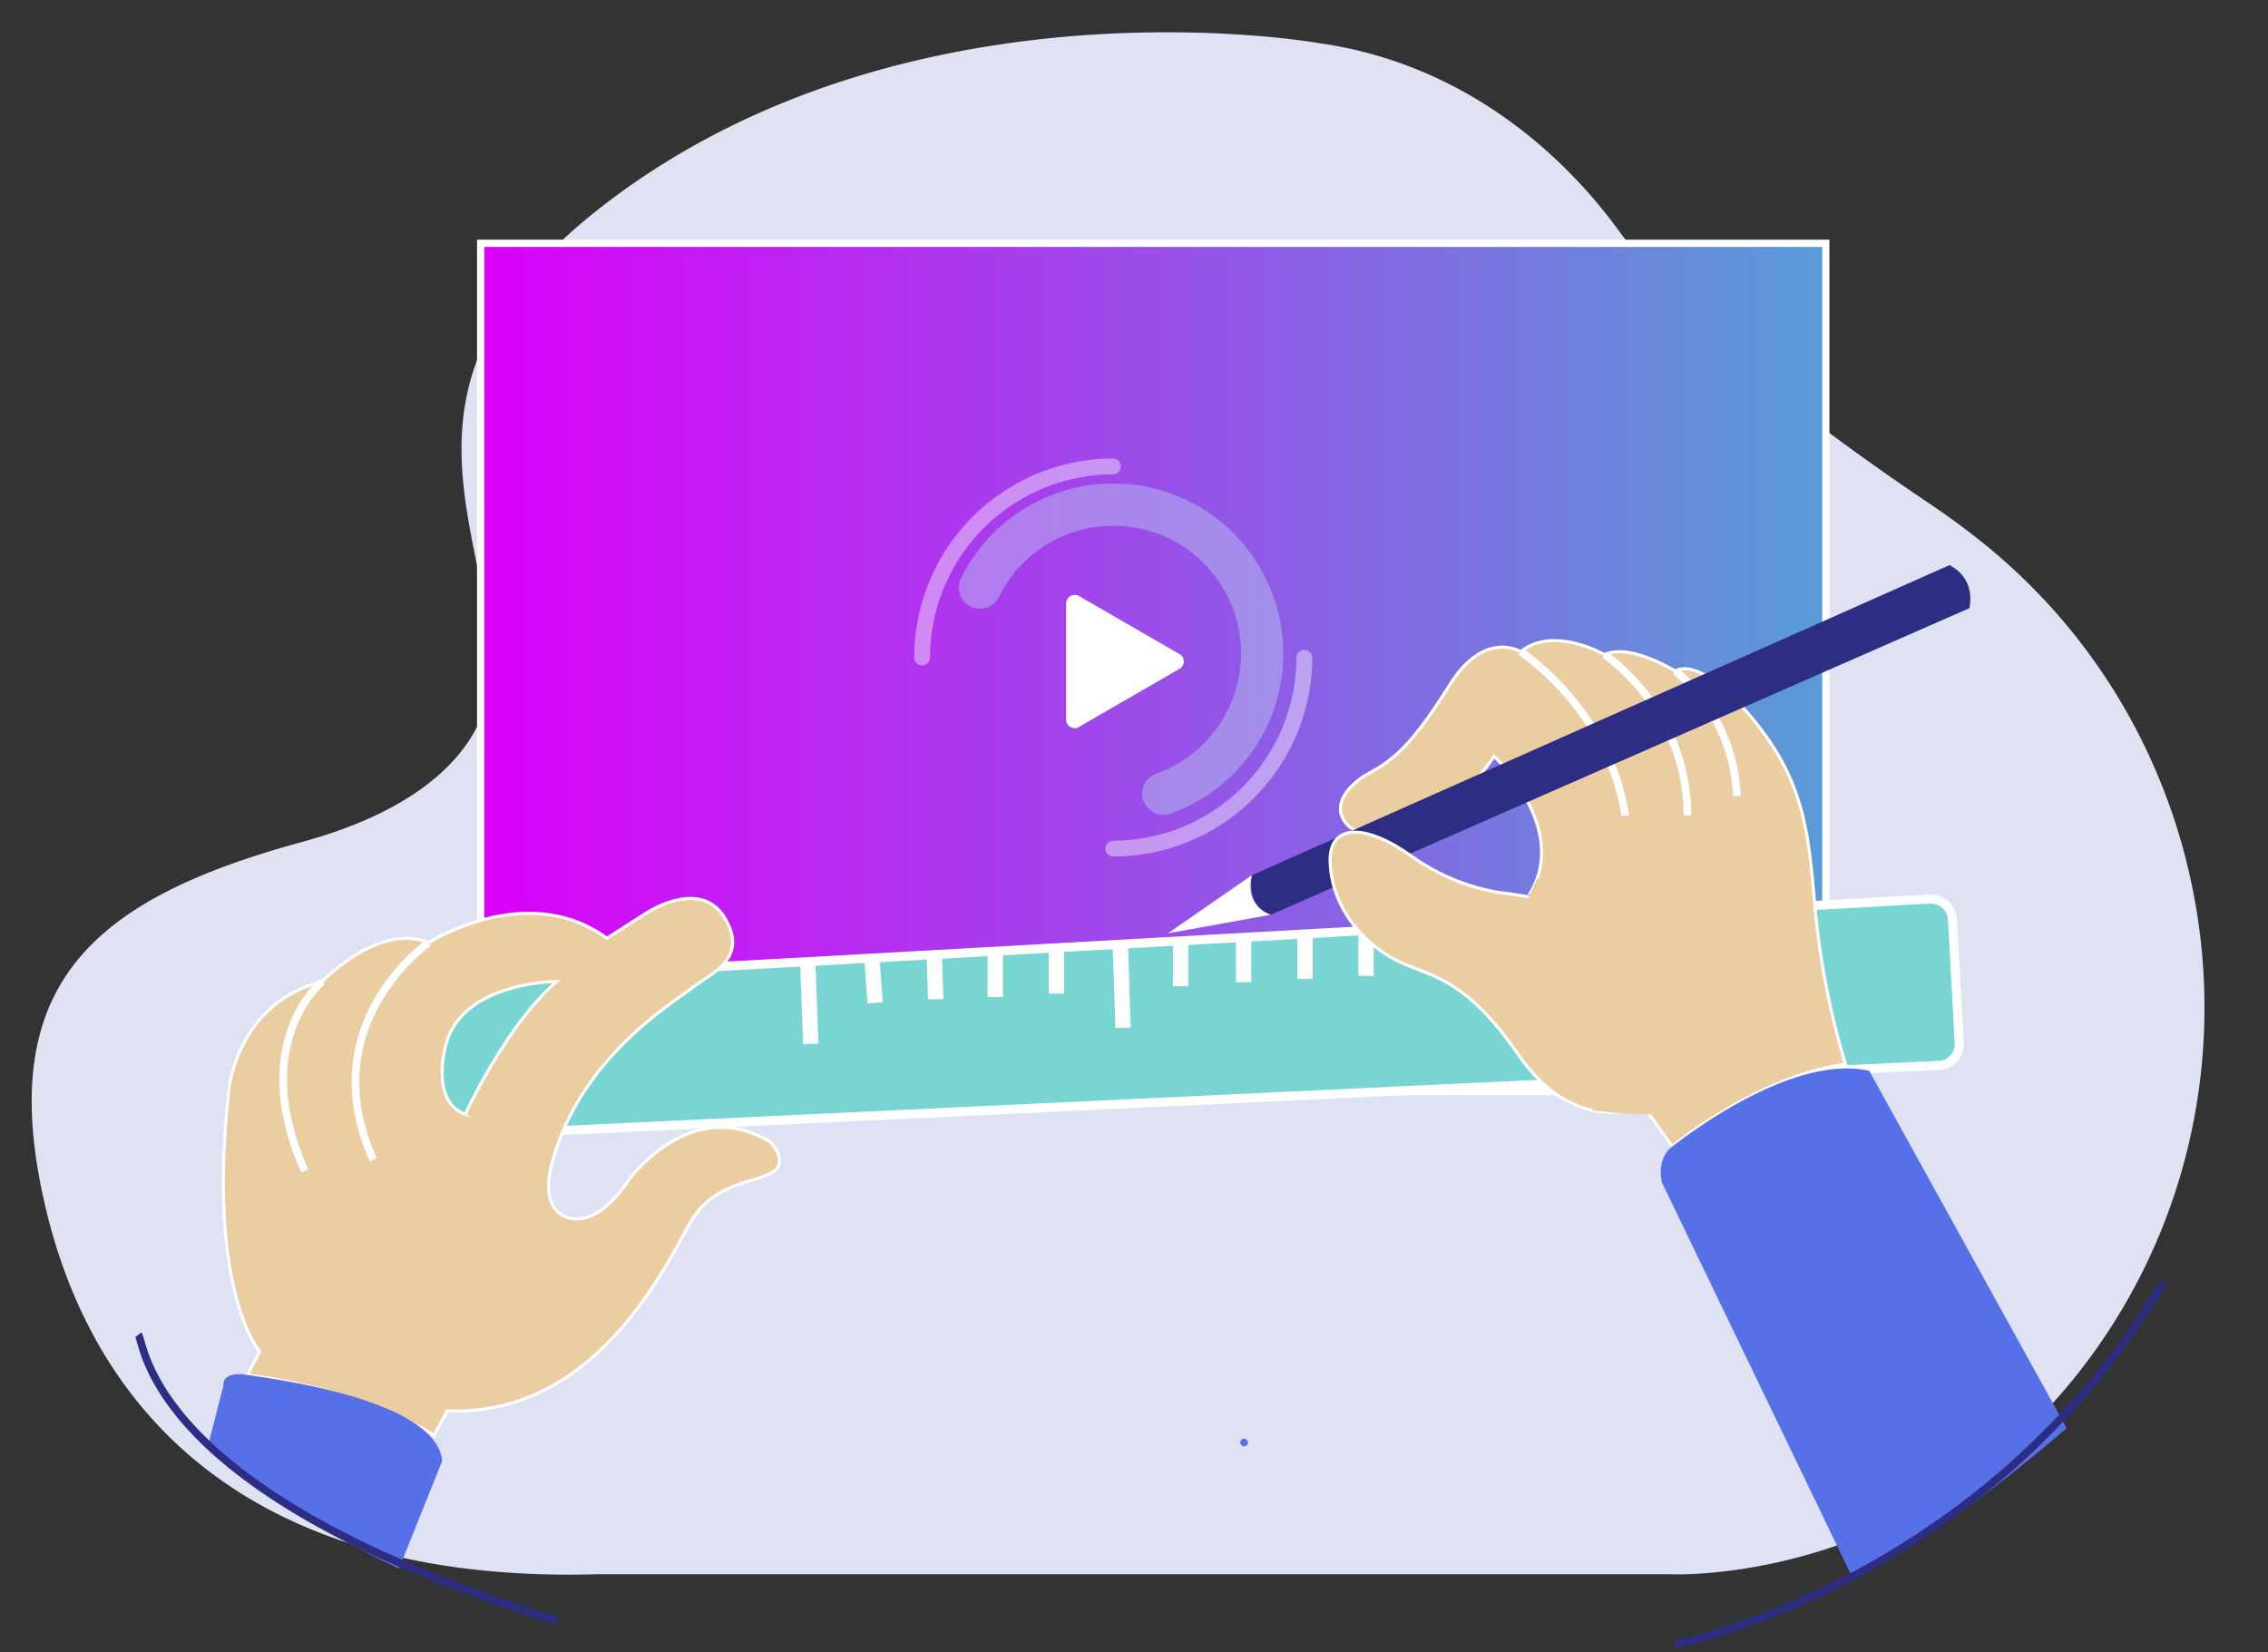 <svg id="Capa_1" data-name="Capa 1" xmlns="http://www.w3.org/2000/svg" viewBox="0 0 1032.69 752.41"><rect x="0" y="0" width="1032.69" height="752.41" fill="#333333" stroke="none"/><defs><style>.cls-12,.cls-13,.cls-14{stroke:#fff}.cls-12,.cls-13,.cls-14,.cls-17{stroke-miterlimit:10}.cls-3{fill:#fff}.cls-4{fill:#2d2e83}.cls-6{fill:#75cfbd}.cls-13,.cls-14,.cls-17{fill:none}.cls-12{fill:#ebcda2;stroke-width:1.4px}.cls-13,.cls-17{stroke-width:3.5px}.cls-14{stroke-width:6.98px}.cls-15{fill:#5670e7}.cls-17{stroke:#2d2e83}</style><linearGradient id="Degradado_sin_nombre_116" x1="218.86" y1="302.95" x2="831.34" y2="302.95" gradientUnits="userSpaceOnUse"><stop offset="0" stop-color="#db00fa"/><stop offset="1" stop-color="#589cd7"/></linearGradient></defs><path d="M600.86 19.67S416.12-13.49 277.3 91.56c-105.57 79.89-55.49 146-54 209.62 0 0 10.29 56-85.9 82.23S-2.53 449 20.43 548.46s98.38 172.71 251.41 168.34h488.61s114.74 5.94 191.64-99.24c84.87-116.07 62.91-279.95-49-370.2q-11.47-9.24-24.56-18.08c-33.64-22.59-59.41-42.14-78.82-58.16A387.36 387.36 0 0 1 735.58 103C716 76.6 672.09 29.92 600.86 19.67z" fill="#dfe2f2"/><path stroke-width="3.29" fill="url(#Degradado_sin_nombre_116)" stroke-miterlimit="10" stroke="#fff" d="M218.86 110.78h612.49v384.33H218.86z"/><path class="cls-3" d="M217.29 458.26h612.49v40.42H217.29z"/><path class="cls-4" d="M248.36 489.2l18-10.39a1.58 1.58 0 0 0 0-2.92l-18-10.39a1.62 1.62 0 0 0-.87-.26 1.57 1.57 0 0 0-1.57 1.57v21.09a1.57 1.57 0 0 0 1.57 1.57 1.54 1.54 0 0 0 .87-.27z"/><rect x="293.24" y="473.68" width="427.3" height="9.62" rx="4.81" ry="4.81" fill="#e1e6fb"/><rect class="cls-4" x="293.24" y="473.67" width="247.4" height="9.62" rx="4.81" ry="4.81"/><path class="cls-6" d="M759.93 478.7h6.67v13.02h-6.67zM770.67 472.72h6.67v19h-6.67zM781.89 465.98h6.67v25.73h-6.67z"/><path d="M536.08 489.46a11 11 0 1 1 11-11 11 11 0 0 1-11 11zm0-18.7a7.72 7.72 0 1 0 7.72 7.72 7.74 7.74 0 0 0-7.72-7.72z" fill="#589cd7"/><g opacity=".42"><path class="cls-3" d="M419.88 303a3.61 3.61 0 0 1-3.61-3.62 90.72 90.72 0 0 1 90.62-90.62 3.62 3.62 0 0 1 0 7.23 83.49 83.49 0 0 0-83.4 83.39 3.62 3.62 0 0 1-3.61 3.62zM506.89 390a3.61 3.61 0 0 1 0-7.22 83.49 83.49 0 0 0 83.39-83.4 3.62 3.62 0 0 1 7.23 0A90.72 90.72 0 0 1 506.89 390z"/><path d="M529.72 371a9.64 9.64 0 0 1-3.24-18.71 58.14 58.14 0 1 0-71.68-80.48 9.63 9.63 0 1 1-17.27-8.54A77.41 77.41 0 1 1 533 370.46a9.69 9.69 0 0 1-3.28.54z" fill="#bcd7ef"/></g><circle class="cls-3" cx="536.08" cy="478.48" r="9.35"/><path class="cls-3" d="M491.56 330.82l45-26a3.92 3.92 0 0 0 0-7.28l-45-26a3.91 3.91 0 0 0-2.19-.67 4 4 0 0 0-3.94 3.94v52.82a3.95 3.95 0 0 0 6.13 3.27z"/><path d="M198.82 452.12a9.8 9.8 0 0 1 8.27-5.5l160.69-8.75 510.88-28.49A9.78 9.78 0 0 1 889 418.6l3.11 56.2a9.76 9.76 0 0 1-9.3 10.3l-699.99 33.12a9.78 9.78 0 0 1-9.25-14z" fill="#78d5d2" stroke-width="4.11" stroke-miterlimit="10" stroke="#fff"/><path d="M276.36 427.25s-51.3 34.61-70.43 96.18" stroke-width=".7" fill="none" stroke-miterlimit="10" stroke="#fff"/><path class="cls-12" d="M351 520.17c-36.38-22.39-64.83 17.26-64.83 17.26s-12.6 20.57-26.6 17.25-8.86-22.39-8.86-22.39c11.66-49.44 55-75.09 63.9-82.09S341.2 436.67 330 418s-35.91-2.14-35.91-2.14l-17.73 11.37c-36.38-26.67-81.16 2-81.16 2-22.85-9.33-48.51 17.73-48.51 17.73-38.71 9.79-42.44 49-42.44 49-10.26 91.89 14 119.41 14 119.41l-5.6 10.73c56.44 7.46 84.9 27.52 84.9 27.52l6.06-11.2c69 2.8 100.75-69 111-86.29s27.52-17.26 36.38-21.92.01-14.04.01-14.04zm-139.12-12.84c-16.44-5.85-8.75-32-8.75-32 7.93-28.5 50.32-28.4 50.32-28.4-22.92 19.69-41.57 60.4-41.57 60.4zM826.76 416.62c-3.26-35.92-4.2-59.71-28.92-89.56s-35-21.46-35-21.46-21-13.06-32.18-7.46c0 0-23.33-13.52-38.25-1.39 0 0-16.33-10.27-32.19 14.92s-24.22 33.58-36.36 40.11-18.09 17.22-9.33 24.72 46.65-2.33 65.77-32.18c0 0 34.52 32.74 16.33 62.55l21.4 9.9c6 1.59 4.72 2.18 4.72 2.18s67.4 35.68 28 88.16L761.46 522s37.78-31.57 78.83-37.47a357.86 357.86 0 0 1-13.53-67.91z"/><path class="cls-12" d="M718 416.77l4.72 2.18s1.35-.59-4.72-2.18z"/><path class="cls-13" d="M146.69 446.94s-34 27.52-7.93 86.29M195.2 429.21S142 466.06 170 528.1M692.43 296.75S733 323.33 740 371.37M730.68 298.14s37.57 24.72 37.68 73.23M762.86 305.6s26.59 19.6 28 56.91"/><path class="cls-4" d="M570 398.52l317.63-141.19s11.9 4.9 9.1 19.59L578.67 416.5s-10.78-2.03-8.67-17.98z"/><path class="cls-3" d="M570 398.52L531.74 425l46.93-8.51s-12.18-3.19-8.67-17.97z"/><path class="cls-14" d="M369.19 475.34l-1.41-37.47M398.49 456.61l-1.41-18.74M426.06 454.98l-.66-20.25M453.17 453.93v-21.08M481.04 452.42V431.7M537.57 449.05v-20.72M566.26 447.24v-20.72M594.24 445.73v-20.72M622 444.33v-20.72M511.38 467.98l-1.27-37.87"/><path class="cls-15" d="M94.92 657.53l6.8-26.58s-1.23-6.77 10.92-4.9 86 11.19 88.7 39.18l-19.66 49s-62.97-29.41-86.76-56.7zM566.49 658.58a1.75 1.75 0 0 0 0-3.5 1.75 1.75 0 0 0 0 3.5zM756.8 538.59s-3-10.74 4.66-16.56 54.87-42.12 89.64-34.47L941 650.3s-63 55-97.95 67.17z"/><path class="cls-12" d="M722.75 414.75l-4.75-2.18c-4.71-1.24-13.89-3.09-31.67-5.75 0 0-21.92-1.4-43.37-16.79s-37.79-14.93-37.32 2.33 10.73 33.12 26.59 42.91 32.18 5.74 59.24 45.09 59.23 22.55 59.23 22.55c39.45-52.48-27.95-88.16-27.95-88.16z"/><path d="M730.68 392.83l-30.87 7.44-9.13 19.73 34.65 85.58s24.47 3.52 37.53.89 11.2-71.1 11.2-71.1l-26.13-28.5z" fill="#ebcda2"/><path class="cls-17" d="M63 607.74c3.15 4.2 4.19 72.41 190.47 130.13M762.86 748.7s140.87-27.5 222-164.63"/></svg>